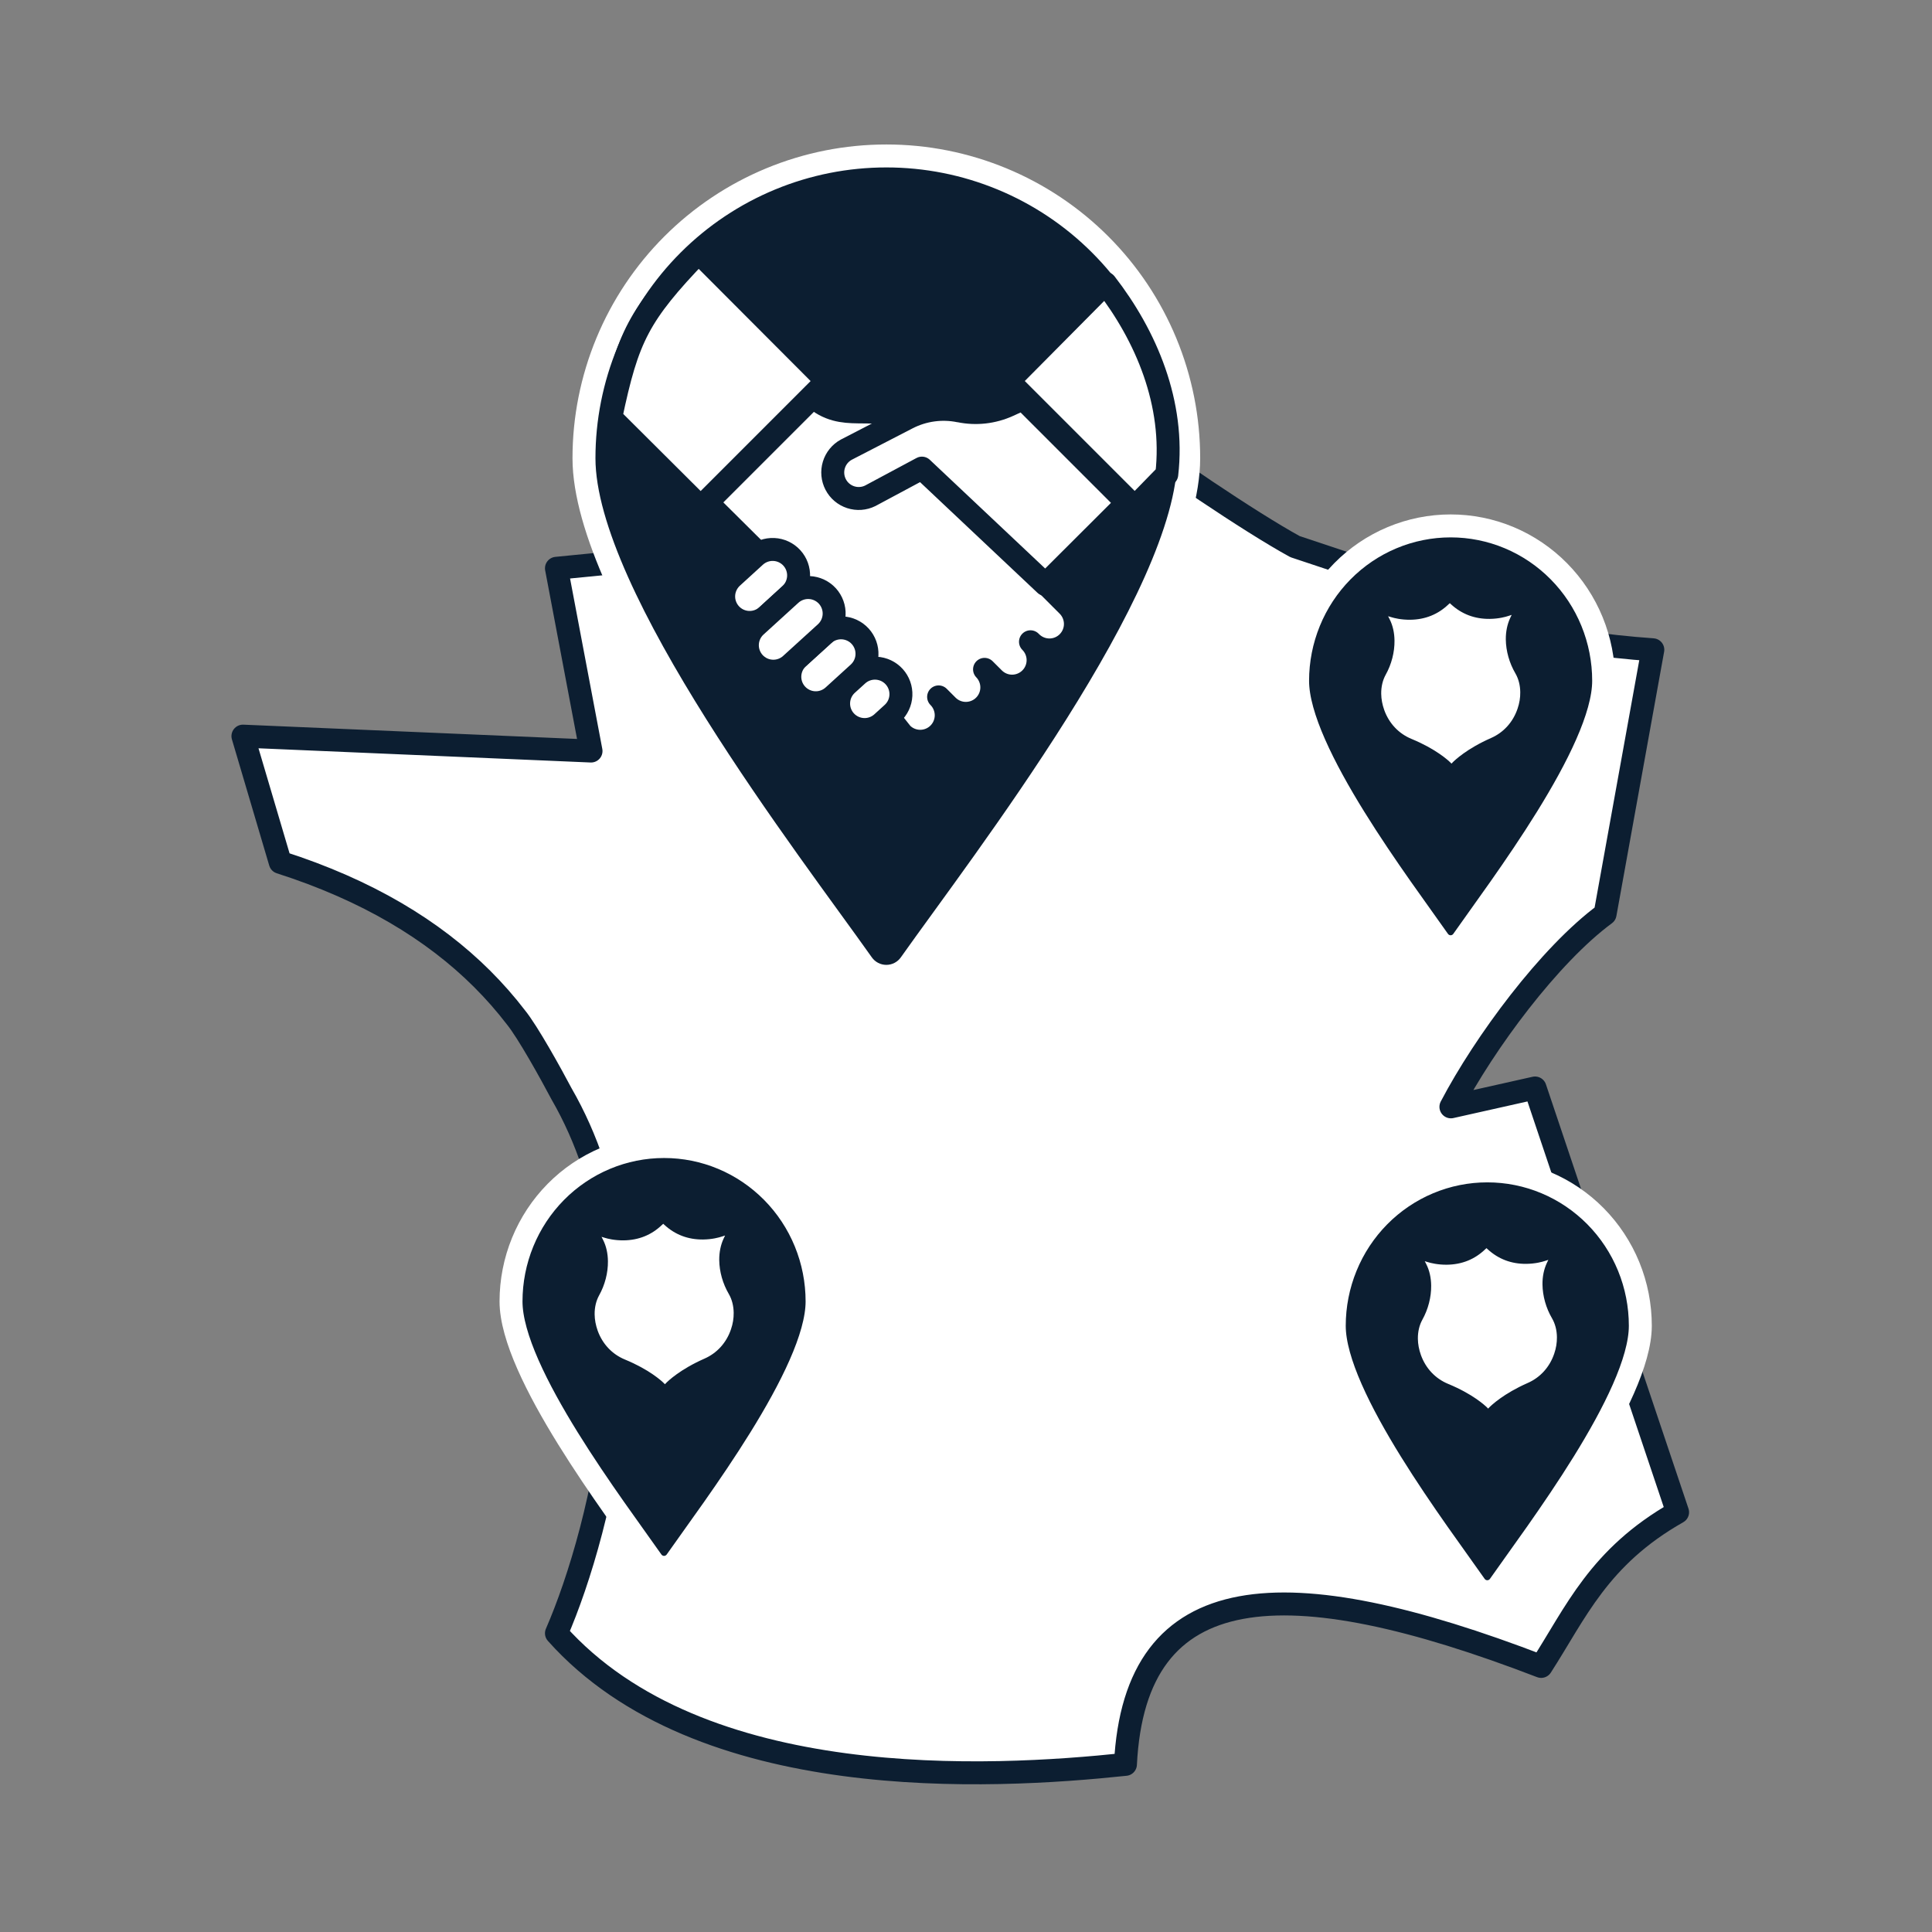 <svg width="101" height="101" viewBox="0 0 101 101" fill="none" xmlns="http://www.w3.org/2000/svg">
<rect x="0" y="0" width="101" height="101" fill="#808080" stroke="none"/>
<path d="M33.104 29.314L35.151 32.982L39.263 31.961L58.6 22.524C60.718 24.142 65.329 27.278 67.7 28.576L82.7 33.57C83.897 33.744 85.131 33.878 86.405 33.968L83.91 47.783C80.999 49.93 77.609 54.508 75.85 57.863L80.248 56.877L87.7 79.056C83.574 81.393 82.375 84.318 80.568 87.116C67.215 81.981 59.331 82.347 58.835 92.236C51.767 92.983 36.606 93.809 29.09 85.383C31.46 79.934 34.83 66.664 29.353 57.178C28.817 56.163 27.59 53.942 26.966 53.178C26.431 52.481 25.844 51.811 25.2 51.169C22.645 48.624 19.2 46.538 14.651 45.081L12.7 38.483L26.348 39.067L30.897 39.262L29.09 29.709L33.104 29.314Z" fill="white" stroke="#0C1E31" stroke-width="1.2" stroke-linejoin="round"/>
<path d="M46.337 8.153C48.413 8.152 50.468 8.561 52.386 9.355C54.304 10.149 56.047 11.313 57.514 12.781C58.982 14.248 60.146 15.991 60.94 17.909C61.734 19.827 62.143 21.882 62.142 23.958C62.142 31.181 51.319 45.112 47.585 50.392C47.444 50.593 47.257 50.756 47.039 50.869C46.822 50.982 46.58 51.041 46.335 51.041C46.09 51.041 45.848 50.982 45.631 50.869C45.413 50.756 45.226 50.593 45.085 50.392C41.352 45.112 30.529 31.181 30.529 23.958C30.528 21.882 30.937 19.826 31.731 17.908C32.525 15.99 33.69 14.247 35.158 12.78C36.626 11.312 38.369 10.148 40.287 9.354C42.205 8.56 44.261 8.152 46.337 8.153Z" fill="#0C1E31" stroke="white" stroke-width="1.2" stroke-linecap="round" stroke-linejoin="round"/>
<path d="M46.52 22.357L55.839 31.676C56.086 31.932 56.223 32.276 56.22 32.632C56.217 32.988 56.074 33.328 55.822 33.58C55.57 33.832 55.23 33.975 54.874 33.978C54.517 33.981 54.175 33.844 53.918 33.597L53.871 33.55C54.126 33.805 54.269 34.151 54.269 34.511C54.269 34.871 54.126 35.217 53.871 35.471C53.617 35.726 53.271 35.869 52.911 35.87C52.55 35.87 52.205 35.727 51.95 35.472L51.469 34.992C51.716 35.248 51.853 35.591 51.85 35.947C51.847 36.303 51.704 36.644 51.452 36.896C51.2 37.147 50.86 37.29 50.504 37.293C50.148 37.297 49.805 37.16 49.548 36.912L49.068 36.432C49.323 36.687 49.466 37.033 49.466 37.393C49.466 37.753 49.323 38.099 49.068 38.354C48.813 38.609 48.468 38.752 48.108 38.752C47.747 38.752 47.401 38.609 47.147 38.354L39.151 28.248" fill="white"/>
<path d="M46.52 22.357L55.839 31.676C56.086 31.932 56.223 32.276 56.22 32.632C56.217 32.988 56.074 33.328 55.822 33.58C55.57 33.832 55.23 33.975 54.874 33.978C54.517 33.981 54.175 33.844 53.918 33.597L53.871 33.55C54.126 33.805 54.269 34.151 54.269 34.511C54.269 34.871 54.126 35.217 53.871 35.471C53.617 35.726 53.271 35.869 52.911 35.87C52.55 35.87 52.205 35.727 51.95 35.472L51.469 34.992C51.716 35.248 51.853 35.591 51.85 35.947C51.847 36.303 51.704 36.644 51.452 36.896C51.2 37.147 50.86 37.29 50.504 37.293C50.148 37.297 49.805 37.16 49.548 36.912L49.068 36.432C49.323 36.687 49.466 37.033 49.466 37.393C49.466 37.753 49.323 38.099 49.068 38.354C48.813 38.609 48.468 38.752 48.108 38.752C47.747 38.752 47.401 38.609 47.147 38.354L39.151 28.248" stroke="#0C1E31" stroke-width="1.2" stroke-linecap="round" stroke-linejoin="round"/>
<path d="M39.623 28.906L36.965 26.266L42.498 20.733C44.093 22.181 45.63 20.996 47.151 21.997" fill="white"/>
<path d="M39.623 28.906L36.965 26.266L42.498 20.733C44.093 22.181 45.63 20.996 47.151 21.997" stroke="#0C1E31" stroke-width="1.2" stroke-linecap="round" stroke-linejoin="round"/>
<path d="M41.395 29.166C41.515 29.297 41.608 29.451 41.669 29.619C41.729 29.787 41.756 29.965 41.748 30.143C41.739 30.322 41.696 30.497 41.62 30.658C41.544 30.819 41.437 30.964 41.305 31.084L40.117 32.173C39.985 32.296 39.831 32.391 39.662 32.454C39.493 32.517 39.314 32.545 39.134 32.538C38.955 32.531 38.778 32.488 38.615 32.412C38.452 32.336 38.306 32.228 38.185 32.095C38.064 31.962 37.97 31.806 37.91 31.637C37.849 31.468 37.823 31.288 37.833 31.108C37.843 30.928 37.888 30.753 37.966 30.591C38.044 30.429 38.154 30.284 38.288 30.164L39.481 29.075C39.747 28.834 40.098 28.708 40.456 28.725C40.815 28.742 41.153 28.9 41.395 29.166Z" fill="white" stroke="#0C1E31" stroke-width="1.2" stroke-linecap="round" stroke-linejoin="round"/>
<path d="M44.971 33.265C45.213 33.532 45.34 33.884 45.323 34.244C45.306 34.604 45.147 34.942 44.88 35.185L43.562 36.385C43.295 36.627 42.943 36.754 42.584 36.737C42.224 36.72 41.885 36.561 41.643 36.294C41.4 36.028 41.274 35.676 41.291 35.316C41.308 34.956 41.467 34.617 41.733 34.375L43.052 33.175C43.184 33.055 43.338 32.962 43.506 32.901C43.674 32.841 43.852 32.814 44.03 32.822C44.208 32.831 44.383 32.874 44.544 32.95C44.706 33.026 44.851 33.133 44.971 33.265Z" fill="white" stroke="#0C1E31" stroke-width="1.2" stroke-linecap="round" stroke-linejoin="round"/>
<path d="M46.745 35.374C46.987 35.64 47.114 35.992 47.097 36.352C47.08 36.712 46.921 37.05 46.655 37.292L46.089 37.807C45.821 38.039 45.473 38.158 45.119 38.137C44.765 38.116 44.433 37.957 44.194 37.695C43.955 37.433 43.828 37.087 43.841 36.733C43.853 36.378 44.003 36.043 44.26 35.797L44.825 35.284C45.092 35.041 45.444 34.914 45.803 34.931C46.163 34.948 46.502 35.107 46.745 35.374Z" fill="white" stroke="#0C1E31" stroke-width="1.2" stroke-linecap="round" stroke-linejoin="round"/>
<path d="M43.254 31.158C43.496 31.425 43.623 31.777 43.606 32.137C43.589 32.497 43.43 32.835 43.164 33.078L41.342 34.735C41.076 34.978 40.724 35.104 40.364 35.087C40.004 35.071 39.666 34.911 39.423 34.645C39.181 34.378 39.054 34.026 39.071 33.666C39.088 33.306 39.247 32.968 39.514 32.726L41.334 31.068C41.601 30.826 41.953 30.699 42.313 30.716C42.673 30.733 43.011 30.892 43.254 31.158Z" fill="white" stroke="#0C1E31" stroke-width="1.2" stroke-linecap="round" stroke-linejoin="round"/>
<path d="M58.927 26.289L53.482 20.844L52.709 21.198C51.916 21.558 51.028 21.658 50.174 21.483H50.157C49.233 21.294 48.272 21.427 47.434 21.859L44.239 23.509C43.927 23.68 43.695 23.966 43.592 24.306C43.489 24.646 43.523 25.013 43.687 25.328C43.851 25.644 44.132 25.882 44.47 25.992C44.808 26.103 45.176 26.077 45.494 25.919L48.195 24.472L54.65 30.556L58.927 26.289Z" fill="white" stroke="#0C1E31" stroke-width="1.2" stroke-linecap="round" stroke-linejoin="round"/>
<path d="M43.225 19.921L36.629 26.518L31.927 21.834C32.377 19.688 32.74 18.359 33.388 17.137C34.016 15.956 34.928 14.843 36.517 13.197L43.225 19.921Z" fill="white" stroke="#0C1E31" stroke-width="1.2" stroke-linecap="round" stroke-linejoin="round"/>
<path d="M57.791 14.813C59.917 17.553 61.425 21.095 60.995 24.804L59.324 26.518L52.727 19.92L57.791 14.813Z" fill="white" stroke="#0C1E31" stroke-width="1.2" stroke-linecap="round" stroke-linejoin="round"/>
<path d="M34.716 59.938C35.767 59.937 36.807 60.146 37.778 60.553C38.748 60.96 39.63 61.557 40.373 62.309C41.116 63.061 41.705 63.954 42.107 64.936C42.509 65.919 42.715 66.972 42.715 68.036C42.715 71.737 37.237 78.9 35.348 81.605C35.276 81.708 35.181 81.791 35.071 81.849C34.961 81.907 34.839 81.938 34.715 81.938C34.591 81.938 34.469 81.907 34.358 81.849C34.248 81.791 34.154 81.708 34.082 81.605C32.193 78.9 26.715 71.737 26.715 68.036C26.715 66.972 26.922 65.919 27.324 64.936C27.726 63.953 28.315 63.06 29.058 62.308C29.801 61.556 30.683 60.96 31.654 60.553C32.625 60.146 33.665 59.937 34.716 59.938Z" fill="#0C1E31" stroke="white" stroke-width="1.2" stroke-linecap="round" stroke-linejoin="round"/>
<path d="M34.674 63.977L34.731 64.031C35.292 64.547 35.971 64.807 36.758 64.798C37.232 64.793 37.595 64.691 37.729 64.646L37.906 64.59L37.827 64.755C37.677 65.079 37.596 65.464 37.6 65.873C37.607 66.477 37.784 67.107 38.102 67.649C38.263 67.926 38.351 68.267 38.355 68.632C38.358 68.918 38.313 69.205 38.215 69.489C37.979 70.19 37.487 70.737 36.825 71.027C35.563 71.582 34.929 72.19 34.817 72.305L34.761 72.364L34.703 72.306C34.589 72.193 33.942 71.596 32.668 71.072C32 70.796 31.496 70.26 31.245 69.564C31.145 69.283 31.089 68.993 31.086 68.71C31.082 68.345 31.163 68.003 31.318 67.722C31.624 67.174 31.788 66.54 31.781 65.935C31.777 65.527 31.692 65.144 31.53 64.823L31.447 64.659L31.626 64.712C31.76 64.754 32.126 64.848 32.6 64.843C33.386 64.835 34.064 64.56 34.61 64.032L34.674 63.977Z" fill="white"/>
<path d="M77.753 61.211C78.803 61.21 79.844 61.419 80.814 61.826C81.785 62.233 82.667 62.83 83.41 63.582C84.153 64.334 84.742 65.227 85.144 66.209C85.546 67.192 85.752 68.245 85.752 69.309C85.752 73.01 80.274 80.172 78.385 82.878C78.313 82.981 78.218 83.065 78.108 83.123C77.998 83.18 77.876 83.211 77.752 83.211C77.628 83.211 77.505 83.18 77.395 83.123C77.285 83.065 77.191 82.981 77.119 82.878C75.23 80.172 69.752 73.01 69.752 69.309C69.752 68.245 69.959 67.192 70.361 66.209C70.762 65.226 71.352 64.333 72.095 63.581C72.838 62.829 73.72 62.233 74.691 61.826C75.662 61.419 76.702 61.21 77.753 61.211Z" fill="#0C1E31" stroke="white" stroke-width="1.2" stroke-linecap="round" stroke-linejoin="round"/>
<path d="M77.711 65.25L77.768 65.304C78.329 65.82 79.008 66.08 79.794 66.071C80.269 66.066 80.632 65.964 80.766 65.919L80.943 65.863L80.864 66.028C80.713 66.352 80.632 66.737 80.637 67.146C80.644 67.75 80.82 68.38 81.138 68.922C81.299 69.199 81.388 69.54 81.392 69.905C81.395 70.192 81.35 70.479 81.252 70.762C81.016 71.464 80.523 72.011 79.862 72.3C78.6 72.856 77.966 73.463 77.853 73.578L77.797 73.638L77.74 73.58C77.625 73.467 76.979 72.87 75.704 72.346C75.037 72.07 74.532 71.534 74.282 70.838C74.181 70.556 74.126 70.266 74.123 69.984C74.119 69.619 74.2 69.276 74.355 68.996C74.661 68.447 74.825 67.813 74.818 67.209C74.814 66.8 74.728 66.417 74.567 66.097L74.484 65.933L74.663 65.986C74.797 66.027 75.163 66.121 75.637 66.116C76.423 66.108 77.101 65.834 77.647 65.305L77.711 65.25Z" fill="white"/>
<path d="M75.836 27.493C76.887 27.493 77.927 27.702 78.898 28.109C79.868 28.516 80.75 29.113 81.493 29.865C82.236 30.617 82.825 31.509 83.227 32.492C83.629 33.475 83.836 34.528 83.835 35.592C83.835 39.293 78.358 46.455 76.468 49.161C76.396 49.264 76.302 49.347 76.192 49.405C76.081 49.463 75.959 49.493 75.835 49.493C75.711 49.493 75.589 49.463 75.479 49.405C75.368 49.347 75.274 49.264 75.202 49.161C73.313 46.455 67.835 39.293 67.835 35.592C67.835 34.528 68.042 33.475 68.444 32.492C68.846 31.509 69.435 30.616 70.178 29.864C70.921 29.112 71.803 28.515 72.774 28.109C73.745 27.702 74.785 27.493 75.836 27.493Z" fill="#0C1E31" stroke="white" stroke-width="1.2" stroke-linecap="round" stroke-linejoin="round"/>
<path d="M75.794 31.533L75.851 31.587C76.412 32.103 77.092 32.363 77.878 32.354C78.352 32.349 78.716 32.247 78.849 32.202L79.026 32.145L78.947 32.311C78.797 32.635 78.716 33.02 78.72 33.428C78.727 34.033 78.904 34.663 79.222 35.205C79.383 35.482 79.472 35.822 79.475 36.188C79.479 36.474 79.433 36.761 79.335 37.045C79.099 37.746 78.607 38.293 77.945 38.583C76.683 39.138 76.049 39.746 75.937 39.861L75.881 39.92L75.823 39.862C75.709 39.749 75.062 39.152 73.788 38.628C73.12 38.352 72.616 37.816 72.365 37.12C72.265 36.839 72.209 36.549 72.206 36.266C72.202 35.901 72.283 35.559 72.438 35.278C72.745 34.73 72.908 34.096 72.901 33.491C72.897 33.083 72.812 32.699 72.65 32.379L72.567 32.215L72.746 32.268C72.88 32.31 73.246 32.404 73.72 32.399C74.506 32.391 75.184 32.116 75.73 31.588L75.794 31.533Z" fill="white"/>
</svg>
